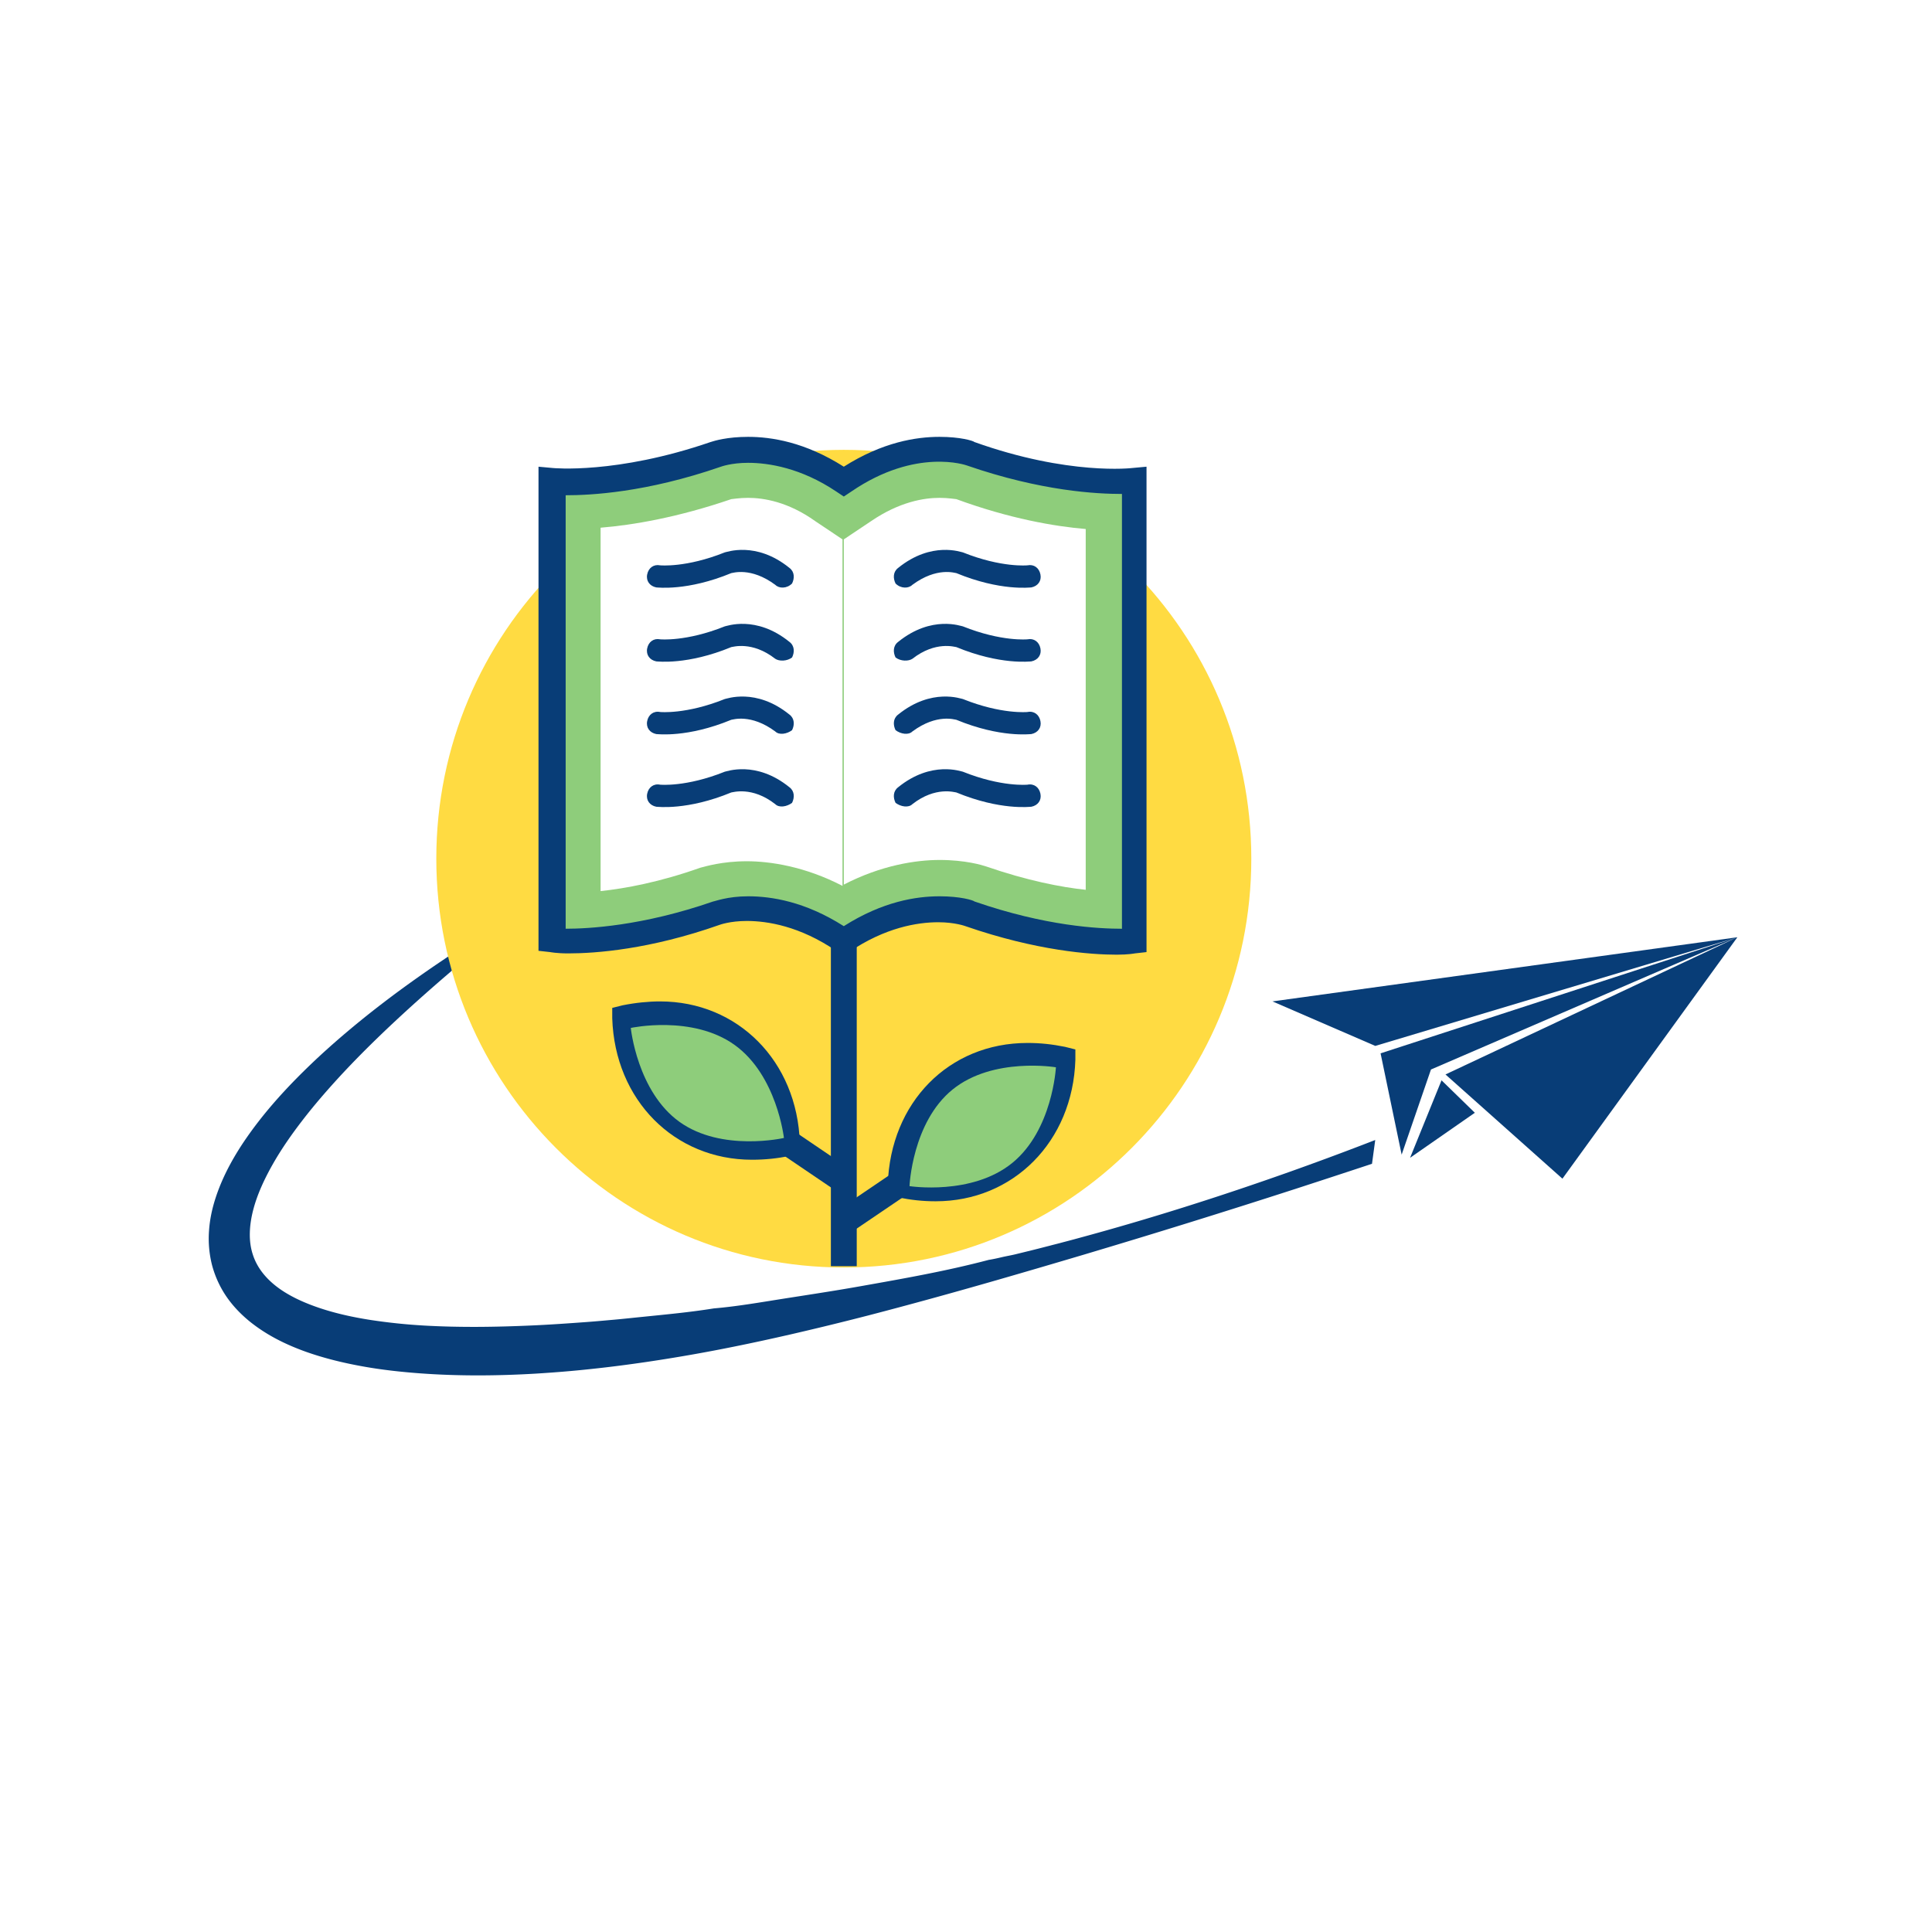 <?xml version="1.0" encoding="UTF-8"?>
<svg data-bbox="-37.5 -37.5 450 450" height="500" viewBox="0 0 375 375" width="500" xmlns="http://www.w3.org/2000/svg" data-type="color">
    <g>
        <defs>
            <clipPath id="c5aa27f8-20a7-475b-bb06-32cdd4658d7e">
                <path d="M246 181h92v48h-92Zm0 0"/>
            </clipPath>
            <clipPath id="0c370a9e-2236-414c-9351-b468f05a893f">
                <path d="m250.266 170.137 86.957 11.789-6.852 50.535-86.953-11.785Zm0 0"/>
            </clipPath>
            <clipPath id="444c5a20-ca65-4e49-805b-b25d2978fbf2">
                <path d="m250.266 170.137 86.957 11.789-6.852 50.535-86.953-11.785Zm0 0"/>
            </clipPath>
            <clipPath id="422c290b-2849-4e62-b960-abddbeba4649">
                <path d="M273 209h14v16h-14Zm0 0"/>
            </clipPath>
            <clipPath id="3f011770-b377-4525-b217-effbc0a93c39">
                <path d="m250.266 170.137 86.957 11.789-6.852 50.535-86.953-11.785Zm0 0"/>
            </clipPath>
            <clipPath id="b0b8f4ed-a2ab-4907-89d6-8bba74478923">
                <path d="m250.266 170.137 86.957 11.789-6.852 50.535-86.953-11.785Zm0 0"/>
            </clipPath>
            <clipPath id="a26eff47-f15f-43e7-b00f-bdcac08fd2ba">
                <path d="M189 236h1v1h-1Zm0 0"/>
            </clipPath>
            <clipPath id="9419e692-74de-45a2-ba69-a8d245cbdb24">
                <path d="M59.992 95.184 279.98 125l-22.464 165.734-219.989-29.816Zm0 0"/>
            </clipPath>
            <clipPath id="07a1ce0d-35fb-441f-8d53-055d7babb916">
                <path d="m59.992 95.184 355.254 48.152-22.465 165.734-355.254-48.152Zm0 0"/>
            </clipPath>
            <clipPath id="c4379fe6-ac4d-4cb6-8a2e-f3581d3842fe">
                <path d="M134 246h1v1h-1Zm0 0"/>
            </clipPath>
            <clipPath id="cba0453f-486c-4142-a3be-c88e9dd10503">
                <path d="M59.992 95.184 279.98 125l-22.464 165.734-219.989-29.816Zm0 0"/>
            </clipPath>
            <clipPath id="d2445f95-3c22-4cf6-bf10-84fbb39b291f">
                <path d="m59.992 95.184 355.254 48.152-22.465 165.734-355.254-48.152Zm0 0"/>
            </clipPath>
            <clipPath id="a1196f43-2c0f-489e-be9e-2c908b3cc526">
                <path d="M40 179h240v88H40Zm0 0"/>
            </clipPath>
            <clipPath id="bde16f34-578a-4b2b-9346-9e01099615df">
                <path d="M59.992 95.184 279.98 125l-22.464 165.734-219.989-29.816Zm0 0"/>
            </clipPath>
            <clipPath id="f401f23e-07ca-4136-a7d0-b0d6e3da4fa0">
                <path d="m59.992 95.184 355.254 48.152-22.465 165.734-355.254-48.152Zm0 0"/>
            </clipPath>
            <clipPath id="d0d2c88d-880b-476a-be6a-1ff400c6e502">
                <path d="m49.445 173.016 239.176 32.418-11.93 88.015-239.18-32.418Zm0 0"/>
            </clipPath>
            <clipPath id="419bc96f-5f8f-4688-bf9a-9040813bc1f1">
                <path d="m49.445 173.016 239.176 32.418-11.906 87.832-239.176-32.422Zm0 0"/>
            </clipPath>
            <clipPath id="d37166fd-8ff3-4dfa-87c5-17ab0ff2694f">
                <path d="M84.66 87h158.25v159.016H84.66Zm0 0"/>
            </clipPath>
            <clipPath id="ccded183-97cb-4d5b-aa89-033089667467">
                <path d="M104 84.016h119V186H104Zm0 0"/>
            </clipPath>
            <clipPath id="161815bd-071e-4d4a-a75b-9794101c7cfd">
                <path d="M122 198h31v24h-31Zm0 0"/>
            </clipPath>
            <clipPath id="a286f5a1-8419-4947-b73b-ad7b3696274f">
                <path d="m114.453 207.3 12.695-17.66 32.887 23.633-12.691 17.66Zm0 0"/>
            </clipPath>
            <clipPath id="f2ef8157-aea2-4f15-b511-569b3d7d3737">
                <path d="m114.453 207.3 12.695-17.66 32.887 23.633-12.691 17.66Zm0 0"/>
            </clipPath>
            <clipPath id="e993eb85-c4f6-443e-8cd8-11d8f50fe7c4">
                <path d="M176 206h29v25h-29Zm0 0"/>
            </clipPath>
            <clipPath id="dd68791e-880d-475c-9fbc-a5ed8f70ad2c">
                <path d="m199.543 197.414 13.707 16.887-31.445 25.523-13.707-16.887Zm0 0"/>
            </clipPath>
            <clipPath id="e42bc974-11ac-4c50-87eb-daff7cab0f6f">
                <path d="m199.543 197.414 13.707 16.887-31.445 25.523-13.707-16.887Zm0 0"/>
            </clipPath>
        </defs>
        <path fill="#ffffff" d="M412.5-37.5v450h-450v-450h450z" data-color="1"/>
        <path fill="#ffffff" d="M412.5-37.5v450h-450v-450h450z" data-color="1"/>
        <g clip-path="url(#c5aa27f8-20a7-475b-bb06-32cdd4658d7e)">
            <g clip-path="url(#0c370a9e-2236-414c-9351-b468f05a893f)">
                <g clip-path="url(#444c5a20-ca65-4e49-805b-b25d2978fbf2)">
                    <path fill-rule="evenodd" d="m246.984 194.371 90.235-12.45-33.953 46.86-22.7-20.23 56.512-26.563-59.328 25.602-5.691 16.527-4.09-19.664 69.101-22.469-70.129 21.028Zm0 0" fill="#083d77" data-color="2"/>
                </g>
            </g>
        </g>
        <g clip-path="url(#422c290b-2849-4e62-b960-abddbeba4649)">
            <g clip-path="url(#3f011770-b377-4525-b217-effbc0a93c39)">
                <g clip-path="url(#b0b8f4ed-a2ab-4907-89d6-8bba74478923)">
                    <path fill-rule="evenodd" d="m273.695 224.727 12.57-8.739-6.464-6.3Zm0 0" fill="#083d77" data-color="2"/>
                </g>
            </g>
        </g>
        <g clip-path="url(#a26eff47-f15f-43e7-b00f-bdcac08fd2ba)">
            <g clip-path="url(#9419e692-74de-45a2-ba69-a8d245cbdb24)">
                <g clip-path="url(#07a1ce0d-35fb-441f-8d53-055d7babb916)">
                    <path d="M189.156 236.707h.004c-.008-.027-.015-.062-.023-.09h-.008c.008.031.02.063.027.09" fill="#083d77" data-color="2"/>
                </g>
            </g>
        </g>
        <g clip-path="url(#c4379fe6-ac4d-4cb6-8a2e-f3581d3842fe)">
            <g clip-path="url(#cba0453f-486c-4142-a3be-c88e9dd10503)">
                <g clip-path="url(#d2445f95-3c22-4cf6-bf10-84fbb39b291f)">
                    <path d="M134.809 246.031c-.004.004.004.012.004.016l-.004-.016" fill="#083d77" data-color="2"/>
                </g>
            </g>
        </g>
        <g clip-path="url(#a1196f43-2c0f-489e-be9e-2c908b3cc526)">
            <g clip-path="url(#bde16f34-578a-4b2b-9346-9e01099615df)">
                <g clip-path="url(#f401f23e-07ca-4136-a7d0-b0d6e3da4fa0)">
                    <g clip-path="url(#d0d2c88d-880b-476a-be6a-1ff400c6e502)">
                        <g clip-path="url(#419bc96f-5f8f-4688-bf9a-9040813bc1f1)">
                            <path d="M41.152 245.54a19.904 19.904 0 0 0 2.836 6.183c1.29 1.863 2.856 3.457 4.52 4.808 3.351 2.692 7.05 4.465 10.75 5.805 3.715 1.324 7.46 2.219 11.199 2.89 3.734.672 7.473 1.075 11.195 1.348 7.446.54 14.848.48 22.188.055 3.668-.223 7.324-.516 10.96-.914 3.641-.383 7.27-.856 10.884-1.39a323.748 323.748 0 0 0 16.812-2.95c3.606-.727 7.2-1.508 10.781-2.328a594.446 594.446 0 0 0 15.098-3.68c8.379-2.172 16.71-4.48 25.012-6.867a2141.924 2141.924 0 0 0 16.781-4.914 1838.217 1838.217 0 0 0 41.406-12.863c9.18-2.989 18.426-6.024 27.574-9.145 1.672-.566 4.418-1.52 6.247-2.152 1.218-.426 1.648-1.977.77-2.922a1.071 1.071 0 0 0-.157-.145 4.93 4.93 0 0 0-4.961-.742c-.977.395-2.016.82-2.762 1.121a619.509 619.509 0 0 1-27.851 10.672c-13.563 4.82-27.297 9.18-41.192 12.934-.972.27-1.945.523-2.918.777-.5.137-.992.266-1.488.39-.223.055-.445.114-.664.169a37.2 37.2 0 0 1-1.008.261c-.328.086-.656.172-.984.254-.25.067-.5.13-.75.192-.594.148-1.192.3-1.782.449-.007-.004-.015.004-.023 0-.855.21-1.707.422-2.563.629-.851.207-1.714.344-2.574.547-.851.199-1.707.394-2.578.531l-.015.004c-8.18 2.16-16.48 3.617-24.774 5.09-5.836 1.043-11.703 1.898-17.543 2.836l-.016.004c-3.66.585-7.316 1.171-11.011 1.484h-.008l-.043.008c-4.613.742-9.273 1.172-13.91 1.644-1.778.176-3.547.375-5.317.532-1.773.156-3.543.324-5.316.453-3.543.261-7.078.511-10.617.668-7.067.32-14.121.418-21.074.02a111.374 111.374 0 0 1-10.297-1.075c-3.375-.524-6.688-1.246-9.793-2.277-3.102-1.032-6.028-2.356-8.364-4.121-2.34-1.77-4.011-3.915-4.785-6.45-.8-2.523-.664-5.484.114-8.5.78-3.023 2.191-6.054 3.859-8.988 1.68-2.941 3.664-5.781 5.8-8.54 2.13-2.76 4.434-5.425 6.821-8.038 4.785-5.215 9.961-10.149 15.281-14.938 5.332-4.78 10.844-9.41 16.434-13.972l-.606-.86a246.183 246.183 0 0 0-18.144 11.98c-5.875 4.27-11.57 8.845-16.953 13.84-5.356 5.024-10.457 10.442-14.672 16.821-2.086 3.2-3.941 6.664-5.184 10.562-.617 1.946-1.066 4.008-1.207 6.18a20.893 20.893 0 0 0 .582 6.63" fill="#083d77" data-color="2"/>
                        </g>
                    </g>
                </g>
            </g>
        </g>
        <g clip-path="url(#d37166fd-8ff3-4dfa-87c5-17ab0ff2694f)">
            <path d="M242.879 166.664c0 43.824-35.414 79.352-79.098 79.352-43.683 0-79.094-35.528-79.094-79.352 0-43.824 35.41-79.351 79.094-79.351s79.098 35.527 79.098 79.351Zm0 0" fill="#ffdb42" data-color="3"/>
        </g>
        <path d="M188.39 88.066s-11.296-3.777-24.609 5.293c-13.558-9.324-24.605-5.293-24.605-5.293-19.082 6.805-31.89 5.293-31.89 5.293v89.176s12.808 1.512 31.89-5.289c0 0 11.3-3.781 24.605 5.29 13.563-9.321 24.61-5.29 24.61-5.29 19.082 6.8 31.89 5.29 31.89 5.29V93.358s-12.808 1.512-31.89-5.293Zm0 0" fill="#8ecd7b" data-color="4"/>
        <g clip-path="url(#ccded183-97cb-4d5b-aa89-033089667467)">
            <path d="m163.781 185.559-1.504-1.008c-7.03-4.785-13.308-5.793-17.328-5.793-3.262 0-5.273.754-5.273.754-13.559 4.785-24.106 5.543-29.38 5.543-2.257 0-3.515-.254-3.515-.254l-2.258-.25V90.586l2.762.254s12.305 1.258 30.633-5.04c.758-.25 3.266-1.007 7.285-1.007 4.52 0 11.047 1.008 18.578 5.793 7.535-4.785 14.063-5.793 18.582-5.793 4.02 0 6.532.758 6.782 1.008 18.328 6.55 30.632 5.039 30.632 5.039l2.762-.254V184.8l-2.258.254s-1.258.25-3.515.25c-5.024 0-15.57-.754-29.38-5.54 0 0-2.007-.757-5.273-.757-4.02 0-10.297 1.008-17.328 5.793Zm18.582-11.59c4.02 0 6.532.758 6.782 1.008 13.808 4.789 24.105 5.293 28.625 5.293V95.875c-4.774 0-15.567-.5-30.133-5.54 0 0-9.793-3.526-22.348 5.04l-1.508 1.004-1.508-1.004c-6.777-4.535-13.054-5.543-17.07-5.543-3.266 0-5.277.754-5.277.754-14.563 5.039-25.36 5.543-30.13 5.543v84.137c4.266 0 14.813-.5 28.626-5.29.25 0 2.762-1.007 6.781-1.007 4.516 0 11.047 1.008 18.578 5.797 7.535-4.79 14.063-5.797 18.582-5.797Zm0 0" fill="#083d77" data-color="2"/>
        </g>
        <path d="M145.203 96.633c-1.758 0-3.016.25-3.266.25-10.296 3.527-19.085 5.039-25.363 5.543v70.535c4.774-.5 11.555-1.762 19.336-4.531 1.004-.254 4.27-1.262 9.04-1.262 4.519 0 11.3 1.008 18.581 4.785v-67.258l-5.273-3.527c-5.274-3.777-10.043-4.535-13.055-4.535Zm0 0" fill="#ffffff" data-color="1"/>
        <path d="M185.629 96.883c-.25 0-1.508-.25-3.266-.25-3.011 0-7.781.758-13.308 4.535l-5.274 3.527v67.008c7.281-3.777 14.063-4.785 18.582-4.785 5.024 0 8.29 1.008 9.04 1.258 8.035 2.77 14.566 4.031 19.335 4.535V102.68c-6.027-.504-14.816-2.016-25.11-5.797Zm0 0" fill="#ffffff" data-color="1"/>
        <path d="M150.477 113.512c-4.774-3.528-8.29-2.27-8.54-2.27-8.539 3.528-14.312 2.774-14.562 2.774-1.258-.254-2.012-1.262-1.758-2.52.25-1.262 1.254-2.016 2.512-1.766 0 0 5.02.504 12.555-2.515.25 0 6.027-2.27 12.554 3.02 1.004.757 1.004 2.015.5 3.023-1.004 1.008-2.511 1.008-3.261.254Zm0 0" fill="#083d77" data-color="2"/>
        <path d="M150.477 127.871c-4.52-3.527-8.29-2.27-8.54-2.27-8.539 3.528-14.312 2.774-14.562 2.774-1.258-.254-2.012-1.262-1.758-2.52.25-1.261 1.254-2.015 2.512-1.765 0 0 5.02.504 12.555-2.516.25 0 6.027-2.27 12.554 3.02 1.004.758 1.004 2.015.5 3.023-1.004.758-2.511.758-3.261.254Zm0 0" fill="#083d77" data-color="2"/>
        <path d="M150.477 141.977c-4.774-3.528-8.29-2.266-8.54-2.266-8.539 3.527-14.312 2.77-14.562 2.77-1.258-.254-2.012-1.258-1.758-2.52.25-1.258 1.254-2.016 2.512-1.762 0 0 5.02.504 12.555-2.52.25 0 6.027-2.265 12.554 3.024 1.004.754 1.004 2.016.5 3.024-1.004.753-2.511 1.003-3.261.25Zm0 0" fill="#083d77" data-color="2"/>
        <path d="M150.477 156.086c-4.52-3.531-8.29-2.27-8.54-2.27-8.539 3.528-14.312 2.77-14.562 2.77-1.258-.25-2.012-1.258-1.758-2.52.25-1.257 1.254-2.015 2.512-1.761 0 0 5.02.504 12.555-2.52.25 0 6.027-2.265 12.554 3.024 1.004.757 1.004 2.015.5 3.023-1.004.754-2.511 1.008-3.261.254Zm0 0" fill="#083d77" data-color="2"/>
        <path d="M177.094 113.512c4.77-3.528 8.285-2.27 8.535-2.27 8.539 3.528 14.312 2.774 14.562 2.774 1.258-.254 2.012-1.262 1.758-2.52-.25-1.262-1.254-2.016-2.512-1.766 0 0-5.019.504-12.55-2.515-.254 0-6.028-2.27-12.559 3.02-1.004.757-1.004 2.015-.5 3.023 1.004 1.008 2.512 1.008 3.266.254Zm0 0" fill="#083d77" data-color="2"/>
        <path d="M177.094 127.871c4.515-3.527 8.285-2.27 8.535-2.27 8.539 3.528 14.312 2.774 14.562 2.774 1.258-.254 2.012-1.262 1.758-2.52-.25-1.261-1.254-2.015-2.512-1.765 0 0-5.019.504-12.55-2.516-.254 0-6.028-2.27-12.559 3.02-1.004.758-1.004 2.015-.5 3.023 1.004.758 2.512.758 3.266.254Zm0 0" fill="#083d77" data-color="2"/>
        <path d="M177.094 141.977c4.77-3.528 8.285-2.266 8.535-2.266 8.539 3.527 14.312 2.77 14.562 2.77 1.258-.254 2.012-1.258 1.758-2.52-.25-1.258-1.254-2.016-2.512-1.762 0 0-5.019.504-12.55-2.52-.254 0-6.028-2.265-12.559 3.024-1.004.754-1.004 2.016-.5 3.024 1.004.753 2.512 1.003 3.266.25Zm0 0" fill="#083d77" data-color="2"/>
        <path d="M177.094 156.086c4.515-3.531 8.285-2.27 8.535-2.27 8.539 3.528 14.312 2.77 14.562 2.77 1.258-.25 2.012-1.258 1.758-2.52-.25-1.257-1.254-2.015-2.512-1.761 0 0-5.019.504-12.55-2.52-.254 0-6.028-2.265-12.559 3.024-1.004.757-1.004 2.015-.5 3.023 1.004.754 2.512 1.008 3.266.254Zm0 0" fill="#083d77" data-color="2"/>
        <path d="M161.273 245.766h5.02v-63.23h-5.02Zm0 0" fill="#083d77" data-color="2"/>
        <path d="M174.832 229.895c16.824 4.03 30.883-6.801 31.387-24.184-16.824-4.031-30.887 6.8-31.387 24.184Zm0 0" fill="#a6a6a6" data-color="5"/>
        <path d="M181.61 233.168c-2.512 0-4.77-.25-7.282-.754l-2.008-.504v-2.015c.504-15.872 11.801-27.458 27.118-27.458 2.511 0 4.773.25 7.285.754l2.007.504v2.016c-.503 15.871-12.054 27.457-27.12 27.457Zm-4.266-5.29c1.508.255 2.761.255 4.265.255 12.055 0 20.844-8.317 22.098-20.406-1.504-.254-2.762-.254-4.27-.254-12.05-.25-20.84 8.062-22.093 20.406Zm0 0" fill="#083d77" data-color="2"/>
        <path d="m176.785 231.355-11.652 7.899-2.813-4.172 11.653-7.902Zm0 0" fill="#083d77" data-color="2"/>
        <path d="M152.734 221.832c-16.824 4.031-30.882-6.8-31.386-24.184 16.824-3.777 30.886 7.055 31.386 24.184Zm0 0" fill="#a6a6a6" data-color="5"/>
        <path d="M145.957 225.105c-15.066 0-26.617-11.585-27.121-27.457v-2.015l2.008-.504c2.511-.504 5.023-.754 7.285-.754 15.062 0 26.617 11.586 27.117 27.457v2.016l-2.008.504c-2.261.503-4.773.753-7.281.753Zm-21.848-25.44c1.254 12.093 10.043 20.405 22.098 20.405 1.254 0 2.762 0 4.27-.254-1.258-12.09-10.047-20.402-22.098-20.402-1.508 0-3.016 0-4.27.25Zm0 0" fill="#083d77" data-color="2"/>
        <path d="m165.07 226.965-2.812 4.176-11.653-7.899 2.813-4.176Zm0 0" fill="#083d77" data-color="2"/>
        <g clip-path="url(#161815bd-071e-4d4a-a75b-9794101c7cfd)">
            <g clip-path="url(#a286f5a1-8419-4947-b73b-ad7b3696274f)">
                <g clip-path="url(#f2ef8157-aea2-4f15-b511-569b3d7d3737)">
                    <path d="M142.598 202.828c8.207 5.899 9.562 18.05 9.562 18.05s-12.074 2.767-20.281-3.132c-8.211-5.898-9.441-18.223-9.441-18.223s11.953-2.593 20.16 3.305" fill="#8ecd7b" data-color="4"/>
                </g>
            </g>
        </g>
        <g clip-path="url(#e993eb85-c4f6-443e-8cd8-11d8f50fe7c4)">
            <g clip-path="url(#dd68791e-880d-475c-9fbc-a5ed8f70ad2c)">
                <g clip-path="url(#e42bc974-11ac-4c50-87eb-daff7cab0f6f)">
                    <path d="M196.465 225.742c-7.848 6.371-19.93 4.485-19.93 4.485s.508-12.38 8.352-18.747c7.847-6.37 20.066-4.32 20.066-4.32s-.64 12.211-8.488 18.582" fill="#8ecd7b" data-color="4"/>
                </g>
            </g>
        </g>
    </g>
</svg>
